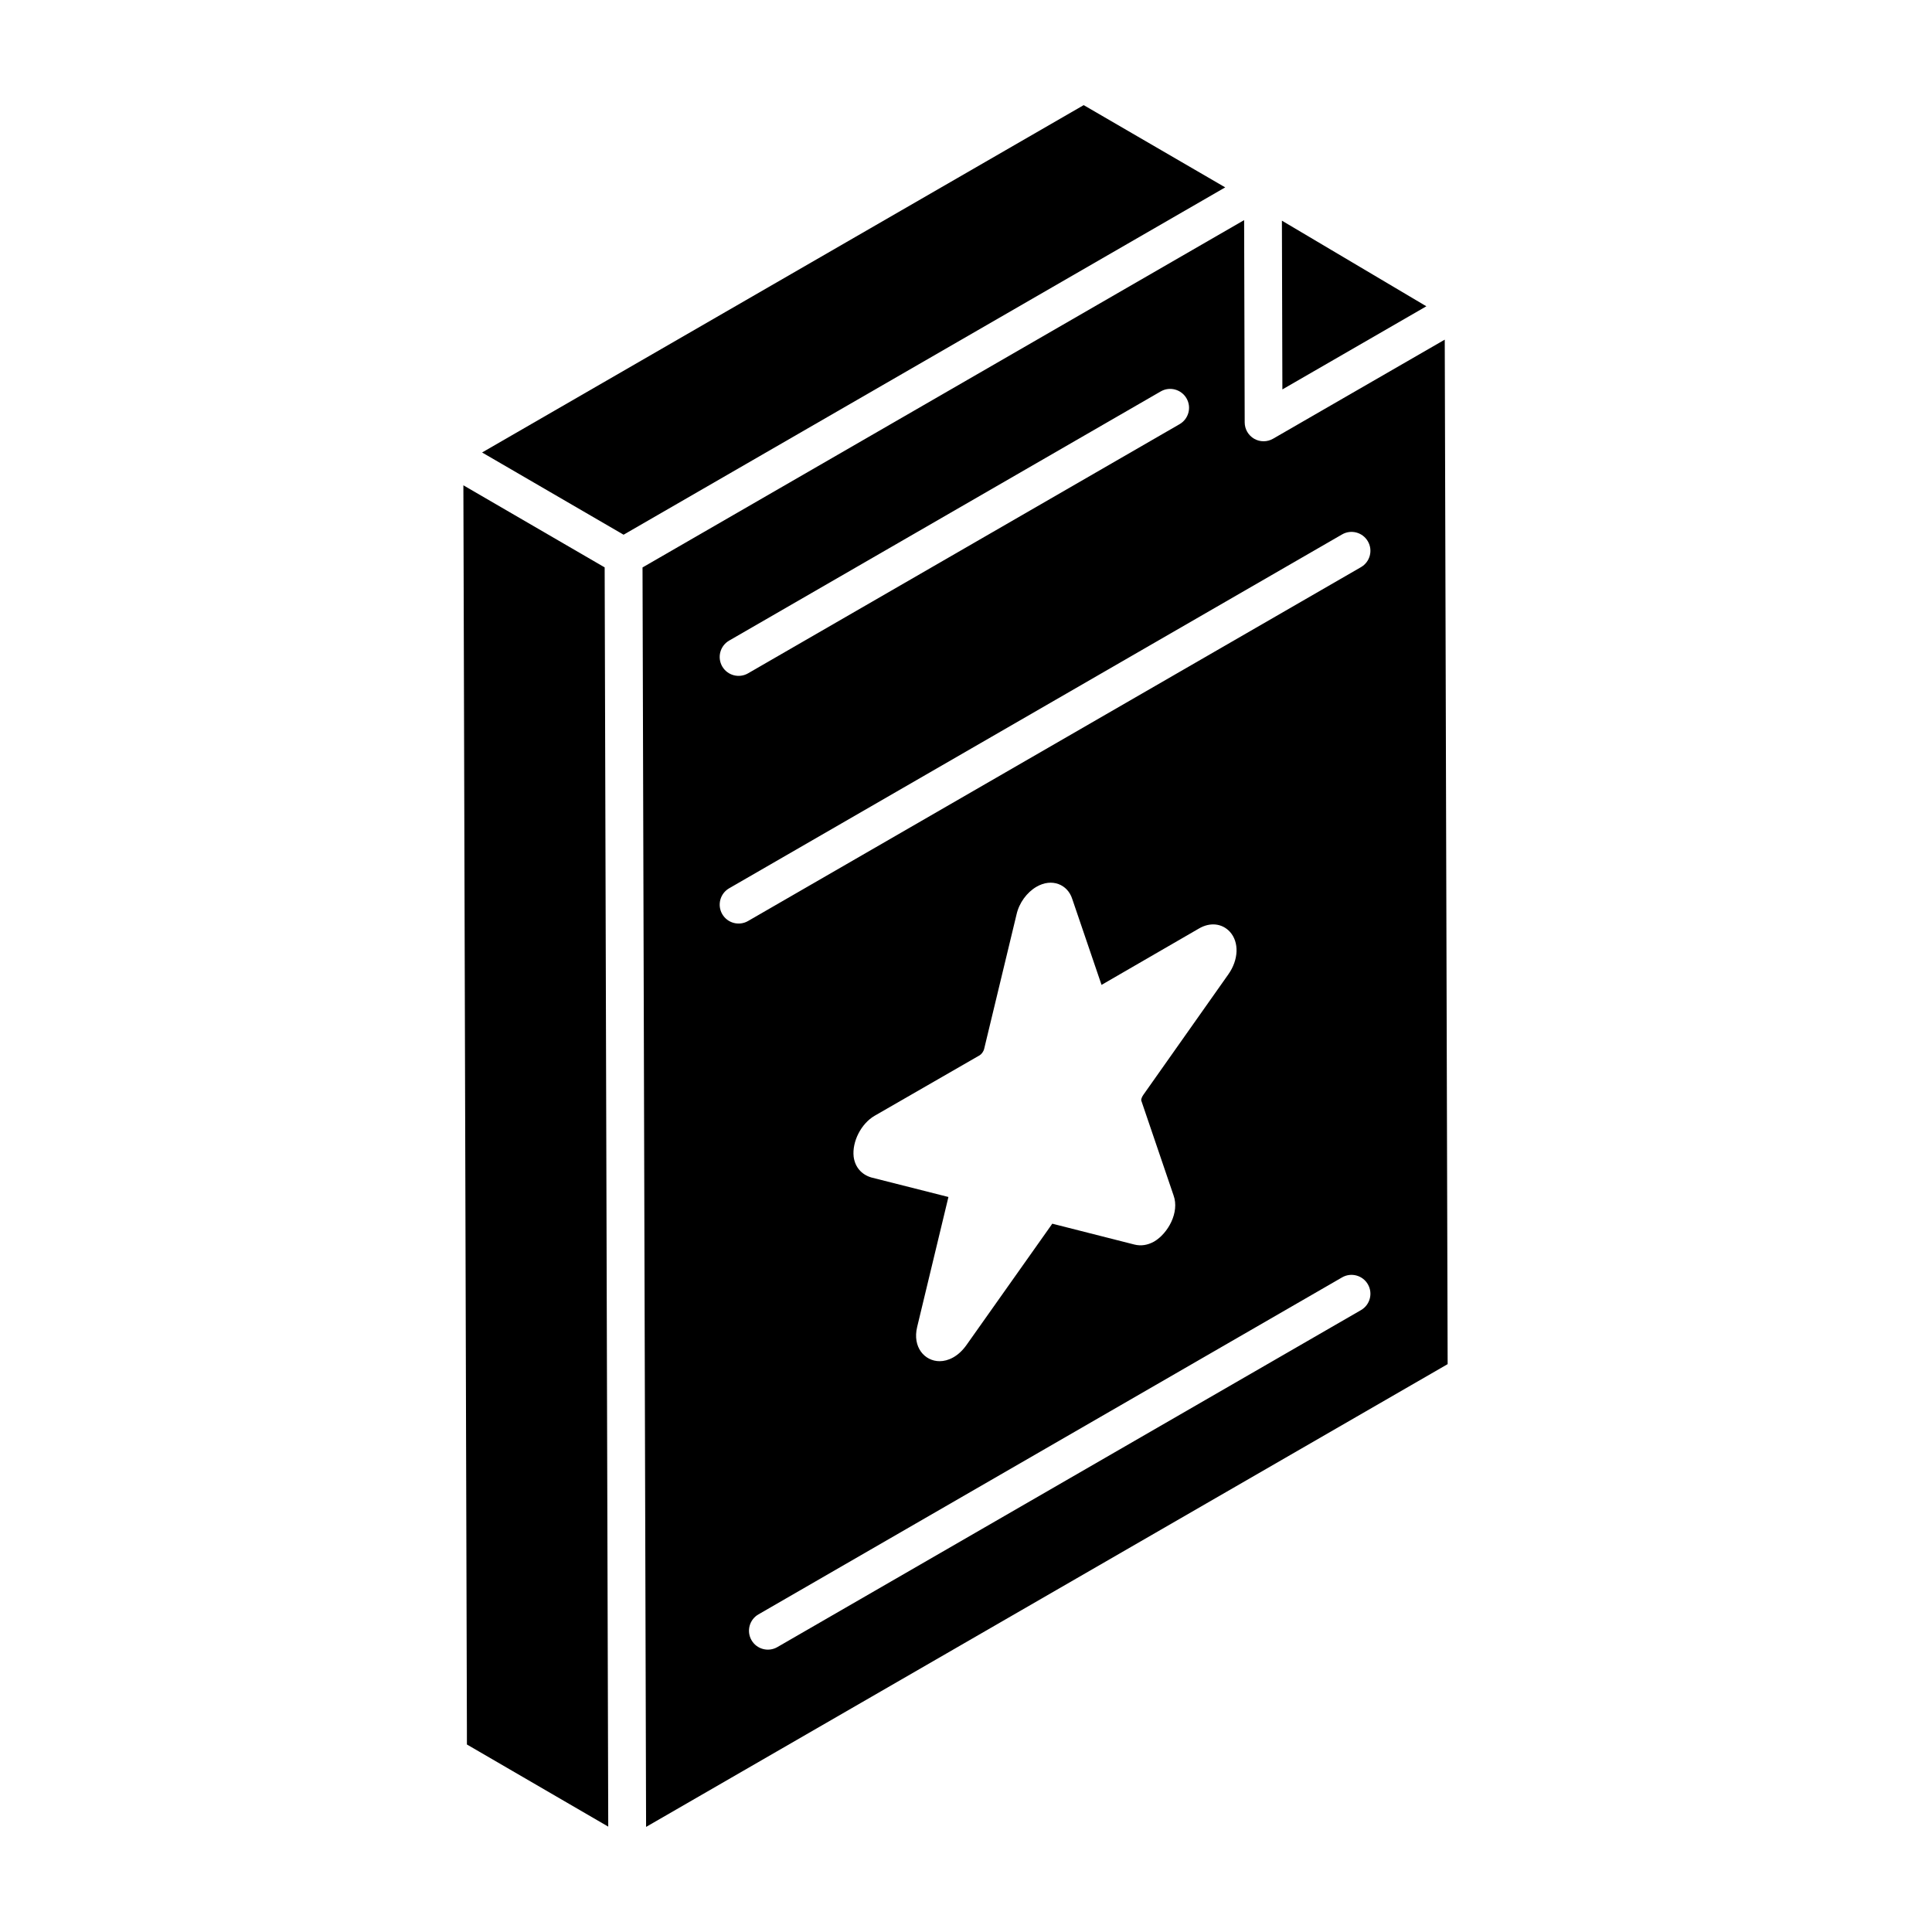 <?xml version="1.0" encoding="UTF-8"?>
<!-- Uploaded to: ICON Repo, www.svgrepo.com, Generator: ICON Repo Mixer Tools -->
<svg fill="#000000" width="800px" height="800px" version="1.1" viewBox="144 144 512 512" xmlns="http://www.w3.org/2000/svg">
 <g>
  <path d="m533.13 220.13c0.012 0.008 0.016 0.008 0.027 0.016-0.176-0.102-0.297-0.176-0.312-0.184 0.098 0.059 0.203 0.121 0.285 0.168z"/>
  <path d="m267.75 606.36v-0.047c0-0.594-0.004-1.117-0.004-1.602 0 0.805 0.004 1.469 0.004 1.648z"/>
  <path d="m267.73 602.63c0-0.43 0-0.758-0.004-1.016 0.004 0.285 0.004 0.637 0.004 1.016z"/>
  <path d="m481.37 260.27c-1.539 0.887-3.453 0.898-5.004 0.004-1.547-0.895-2.504-2.543-2.508-4.328l-0.152-53.613c-48.52 28.012-113.92 65.77-159.43 92.047l0.945 333.77 212.42-122.64-0.766-271.5zm-144.14 53.496 114.37-66.031c2.375-1.383 5.453-0.57 6.84 1.832 1.383 2.394 0.562 5.457-1.832 6.84l-114.37 66.035c-2.383 1.375-5.453 0.57-6.84-1.832-1.383-2.398-0.562-5.461 1.832-6.844zm167.44 177.43-154.67 89.305c-2.383 1.375-5.453 0.57-6.84-1.832-1.383-2.394-0.562-5.457 1.832-6.84l154.67-89.305c2.383-1.383 5.457-0.57 6.84 1.832 1.387 2.394 0.566 5.457-1.832 6.84zm-49.668-30.414c1.641 4.488-1.469 10.102-5.18 12.262-1.727 0.949-3.453 1.207-5.18 0.777l-21.758-5.527c-0.086 0.086-0.172 0.172-0.258 0.344l-22.535 31.859c-2.16 3.019-4.836 4.231-7.078 4.231-3.973 0-7.25-3.711-5.957-9.066l8.289-34.449-20.461-5.18c-2.59-0.777-4.316-2.762-4.66-5.527-0.434-3.973 1.984-8.719 5.523-10.793l27.887-16.059c0.43-0.258 1.035-0.949 1.207-1.812l8.547-35.484c0.691-3.109 2.762-5.871 5.266-7.34 4.144-2.418 8.289-0.605 9.496 3.195l7.769 22.793 25.812-14.938c2.938-1.727 6.129-1.383 8.203 0.863 2.504 2.762 2.332 7.426-0.43 11.309l-22.535 31.945c-0.43 0.605-0.605 1.297-0.52 1.469zm49.668-166.48-162.43 93.777c-2.383 1.375-5.453 0.57-6.84-1.832-1.383-2.394-0.562-5.457 1.832-6.84l162.43-93.777c2.383-1.383 5.457-0.57 6.84 1.832 1.387 2.394 0.566 5.457-1.832 6.84z"/>
  <path d="m522 225.17-38.281-22.691c-0.008-2.898 0.121 42.625 0.125 44.723z"/>
  <path d="m431.19 171.86-159.43 92.051c-1.273-0.742 36.48 21.203 37.496 21.793l159.44-92.047z"/>
  <path d="m266.8 272.61c0.68 240.02 0.879 310.58 0.93 328.41v0.59-0.398c0 0.645 0.004 1.242 0.004 1.75v-0.34 0.609-0.133 0.305 0.547-0.035 0.121 0.672-0.422c0.004 1.18 0.004 1.809 0.004 2.023l37.453 21.766-0.949-333.71z"/>
  <path d="m533.18 220.16 0.016 0.008-0.035-0.02z"/>
 </g>
</svg>